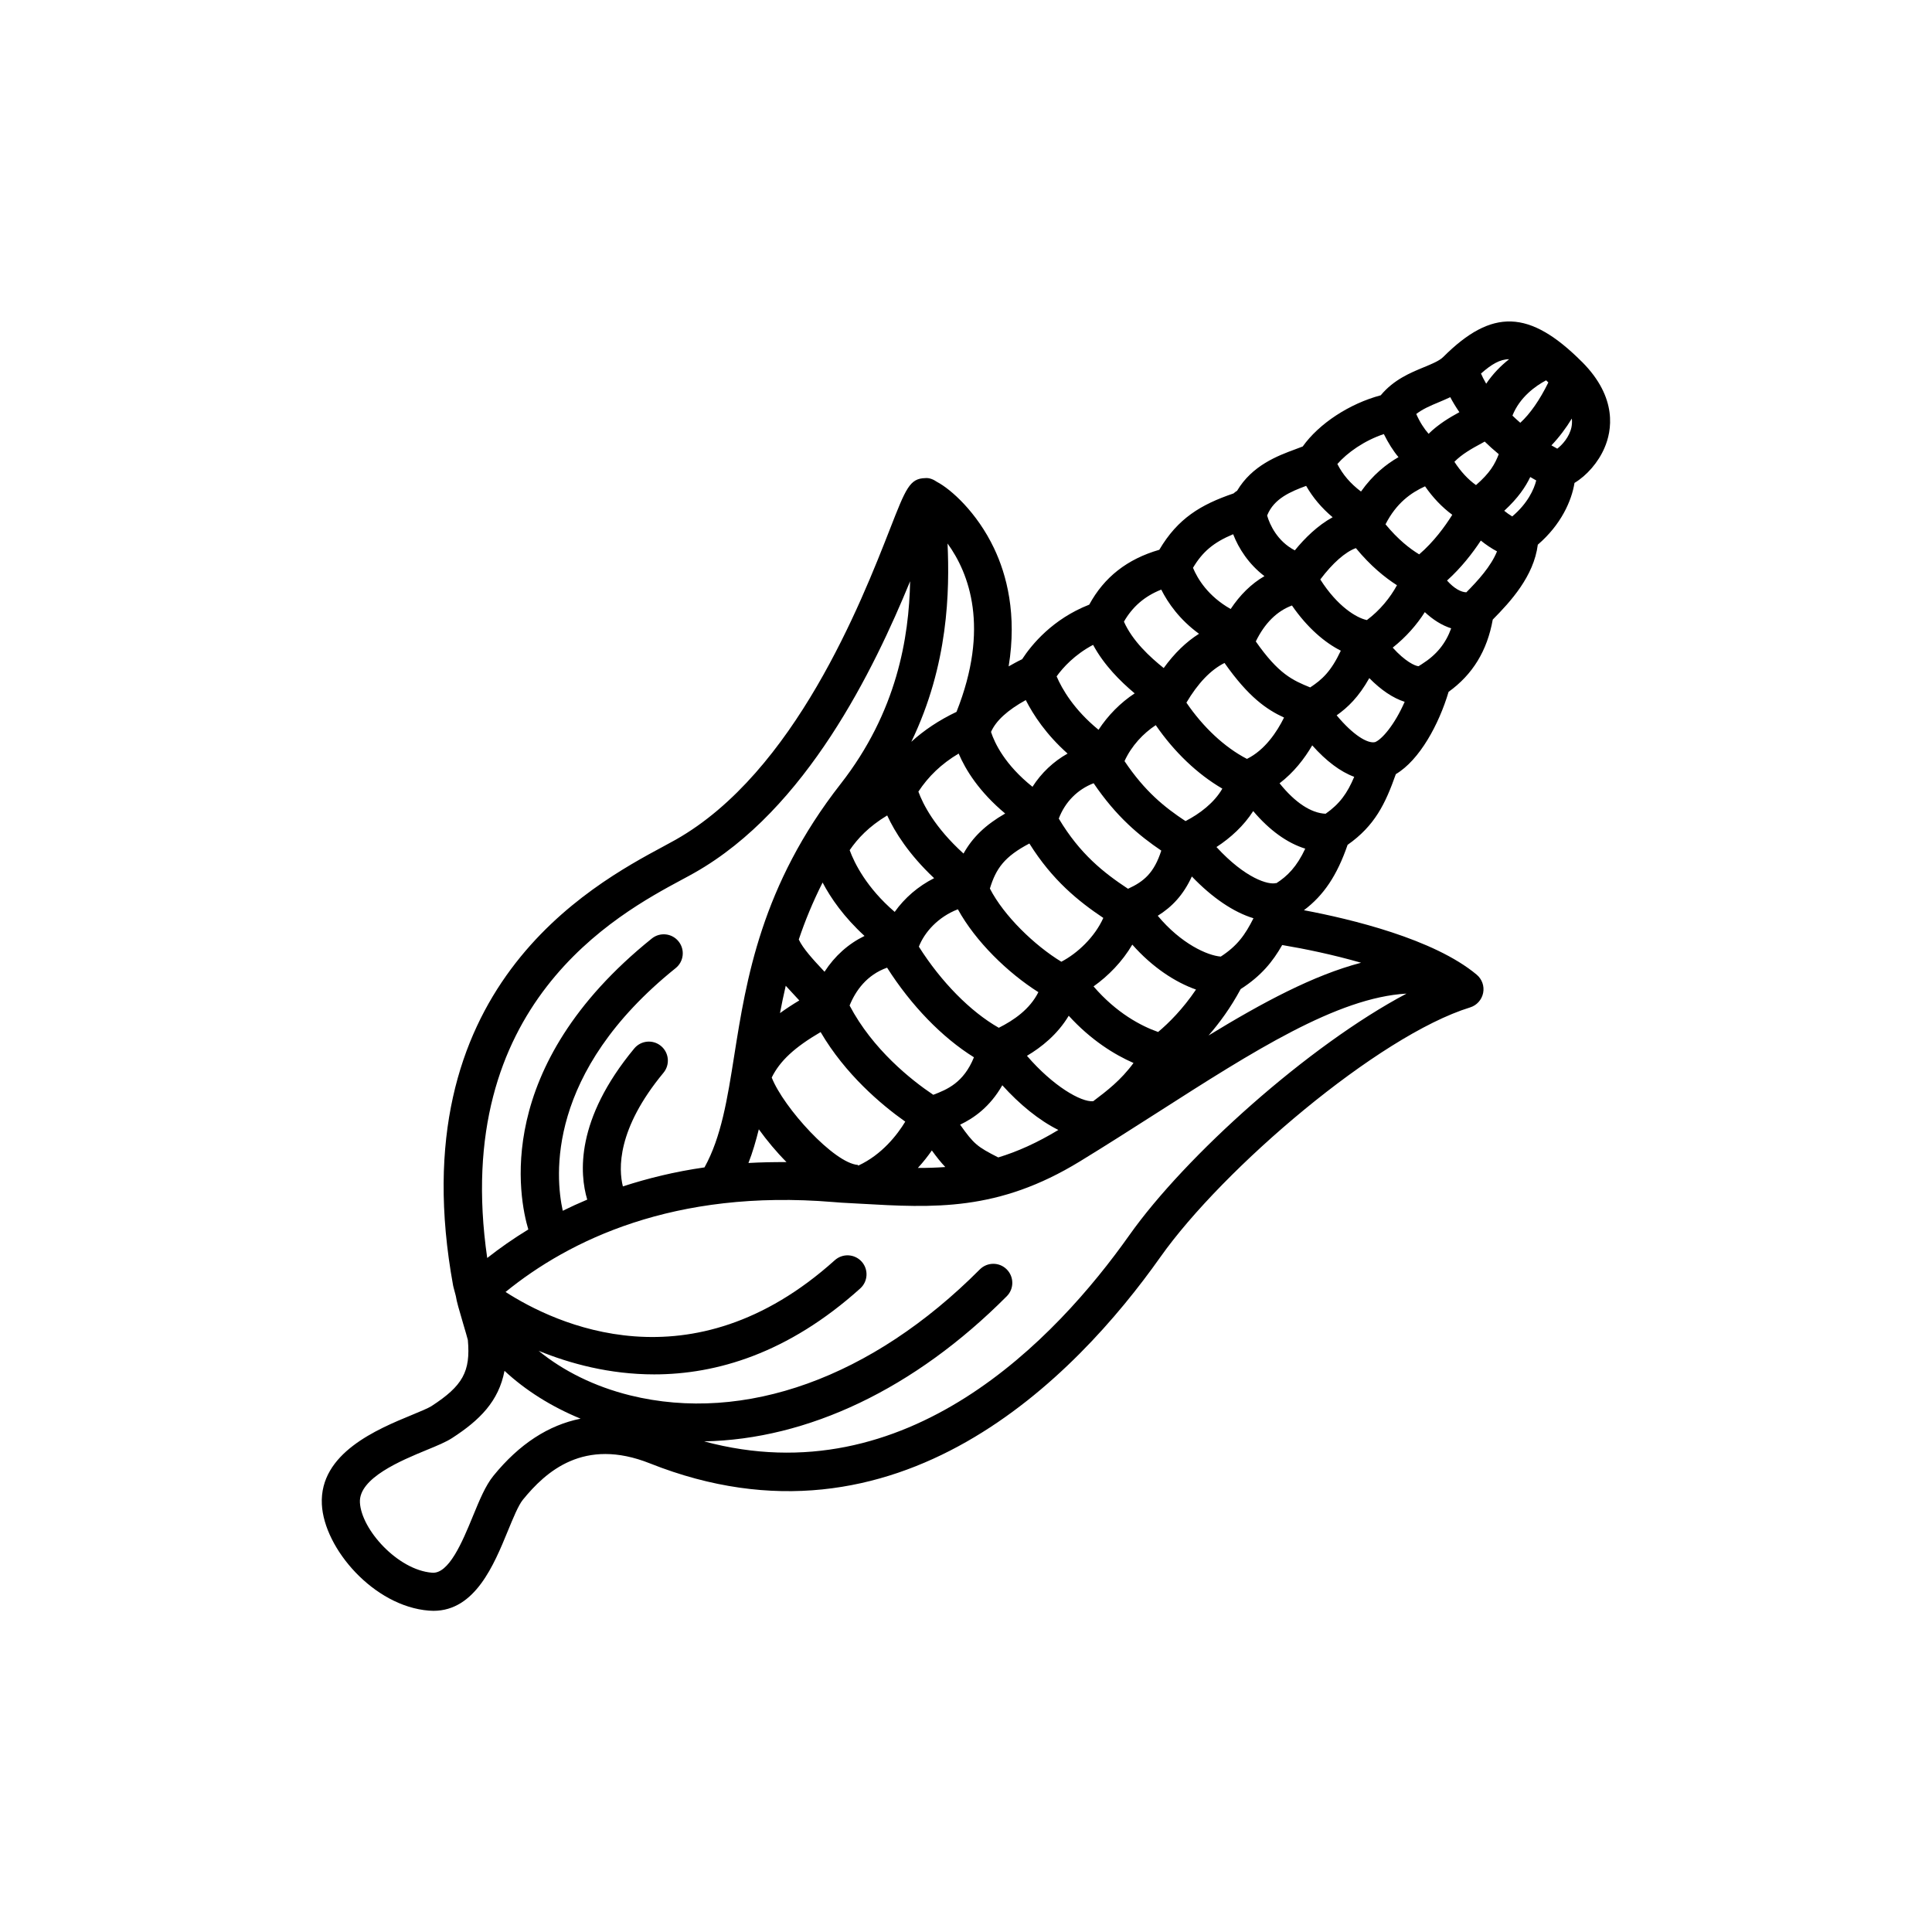<?xml version="1.0" encoding="UTF-8"?>
<!-- Uploaded to: SVG Repo, www.svgrepo.com, Generator: SVG Repo Mixer Tools -->
<svg fill="#000000" width="800px" height="800px" version="1.1" viewBox="144 144 512 512" xmlns="http://www.w3.org/2000/svg">
 <path d="m563.21 239.87c-13.855-13.844-23.801-14.191-36.734-1.27-1.023 1.027-3.019 1.844-5.125 2.715-3.606 1.484-7.992 3.293-11.441 7.441-8.293 2.207-16.375 7.512-20.676 13.566-0.59 0.238-1.25 0.473-1.945 0.734-4.691 1.727-11.457 4.277-15.441 10.992-0.316 0.211-0.648 0.414-0.938 0.711-8.758 2.977-14.816 6.672-19.684 14.938-8.504 2.465-14.605 7.246-18.566 14.539-9.684 3.797-15.242 10.559-17.789 14.465-1.309 0.613-2.414 1.258-3.57 1.898 2.254-13.777-0.523-24.289-3.883-31.332-4.539-9.527-11.453-15.648-15.109-17.562-0.926-0.645-2.035-1.117-3.109-1.004-4.117 0.102-5.125 2.676-9.359 13.512-7.547 19.289-25.223 64.469-56.785 82.324-0.906 0.516-1.977 1.09-3.18 1.738-19.191 10.324-70.156 37.734-55.797 116.41 0.031 0.168 0.07 0.328 0.117 0.5 0.188 0.637 0.348 1.273 0.5 1.879l0.117 0.465c0.195 1.355 0.801 3.41 1.953 7.336 0.523 1.785 1.031 3.465 1.219 4.242 0.75 8.363-1.34 12.148-9.672 17.547-0.84 0.535-3.008 1.43-5.109 2.301-9.191 3.789-24.57 10.137-23.91 23.688 0.574 11.738 13.777 27.051 28.375 28.191 0.414 0.031 0.816 0.051 1.215 0.051 11.02-0.004 16.016-12.191 19.703-21.176 1.371-3.336 2.785-6.793 3.969-8.246 6.074-7.465 16.164-16.625 33.691-9.645 65.602 26.051 112.89-23.055 135.25-54.664 16.629-23.527 57.773-58.672 82.086-66.176 1.773-0.543 3.09-2.012 3.461-3.828 0.367-1.809-0.293-3.672-1.719-4.863-11.336-9.465-33.301-14.723-45.777-17.07 5.266-3.945 8.797-9.25 11.578-17.324 7.211-5.062 10.012-10.887 12.785-18.738 6.309-3.742 11.422-13.211 13.98-21.809 6.387-4.602 10.227-10.891 11.703-19.148 4.727-4.777 10.871-11.477 11.941-19.852 6.184-5.316 8.961-11.633 9.723-16.367 3.199-1.918 6.297-5.406 7.961-9.316 1.902-4.387 3.606-13.191-6.004-22.797zm-18.457 40.988c-0.715-0.434-1.438-0.938-2.117-1.492 3.715-3.422 5.637-6.332 6.898-8.953 0.52 0.316 1.062 0.605 1.582 0.91-0.582 2.356-2.277 6.086-6.363 9.535zm-38.512 27.465-0.145-0.031c-2.59-0.574-7.633-3.531-12.203-10.727 3.231-4.301 6.629-7.309 9.43-8.309 3.906 4.746 7.727 7.82 10.887 9.836-1.742 3.223-4.496 6.652-7.969 9.23zm-79.32 35.383c-3.758 2.102-6.953 5.133-9.301 8.801-7.301-5.828-10.031-11.574-10.992-14.535 1.309-2.969 4.348-5.75 9.211-8.445 2.019 3.957 5.398 9.117 11.082 14.18zm23.367-7.531c4.898 7.113 11.035 12.973 17.645 16.82-2.117 3.707-5.996 6.68-9.766 8.602-5.562-3.68-10.734-7.824-16.156-15.891 1.832-4.059 5.004-7.391 8.277-9.531zm1.465 33.246c-1.891 5.84-4.527 8.16-8.816 10.113-6.379-4.207-12.75-9.199-18.348-18.602 1.656-4.402 4.988-7.742 9.234-9.367 6.051 8.895 12.012 13.84 17.93 17.855zm-17.82 66.242-0.227 0.172c-3.199 0.289-10.641-3.996-17.551-12.035 3.754-2.211 8.082-5.629 11.07-10.617 5.914 6.484 12.121 10.305 17.168 12.516-3.359 4.59-7.078 7.398-10.461 9.965zm-62.566 17.203 0.012-0.145c-6.324-0.414-19.746-15.199-22.863-23.164 2.16-4.398 6.016-7.981 12.957-12.047 6.543 11.18 16.035 19.211 22.43 23.734-2.074 3.422-6.141 8.727-12.402 11.629zm-16.43-44.695c0.293 0.312 0.594 0.656 0.887 0.957-1.84 1.094-3.516 2.207-5.117 3.356 0.453-2.387 0.953-4.793 1.523-7.246 0.879 0.969 1.785 1.949 2.707 2.934zm36.391 25.961c-5.84-3.91-16.062-12.035-22.176-23.66 1.594-3.926 4.551-8.113 9.934-10.031 6.359 10 14.586 18.512 23.02 23.75-2.738 6.758-7.109 8.539-10.777 9.941zm-12.211-74.031c2.035 4.41 5.723 10.305 12.434 16.625-4.211 2.125-7.809 5.223-10.445 8.938-7.438-6.387-10.672-12.902-11.934-16.363 2.133-3.098 5.051-6.246 9.945-9.199zm8.391 34.777c1.477-3.797 5.047-7.859 10.34-9.91 4.68 8.539 13.254 16.859 21.332 21.965-2.242 4.516-6.516 7.453-10.488 9.441-7.551-4.297-15.305-12.203-21.184-21.496zm37.762 3.992c-7.094-4.312-15.219-12.152-18.938-19.391 1.617-5.336 3.883-8.488 10.465-11.941 6.141 9.812 13.035 15.32 19.594 19.723-2.277 5.078-6.84 9.367-11.121 11.609zm-27.215-55.168c1.832 4.312 5.422 10.125 12.328 15.891-5.203 2.996-8.641 6.293-11.039 10.609-7.656-6.941-10.758-13.109-11.961-16.418 2.648-4.012 6.078-7.356 10.672-10.082zm-36.055 34.18c2.176 4.152 5.668 9.164 11.109 14.152-4.293 2.086-7.891 5.305-10.602 9.492-0.074-0.082-0.156-0.172-0.227-0.25-2.852-3.039-5.465-5.898-6.594-8.293 1.648-4.918 3.715-9.953 6.312-15.102zm-16.902 65.395c2.152 2.984 4.641 5.977 7.336 8.691-3.449-0.012-6.832 0.047-10.086 0.238 1.125-2.859 1.98-5.867 2.75-8.93zm45.852 5.606c1.301 1.789 2.418 3.188 3.566 4.394-2.394 0.172-4.805 0.246-7.269 0.238 1.461-1.59 2.676-3.16 3.703-4.633zm17.598 1.848c-5.582-2.836-6.457-3.535-10.105-8.68 3.621-1.727 7.898-4.691 11.18-10.449 4.535 5.039 9.73 9.305 14.855 11.848-5.656 3.418-10.875 5.75-15.93 7.281zm42.363-33.246c-4.504-1.586-11.023-5.008-17.109-12.078 3.883-2.762 7.609-6.531 10.27-11.074 5.352 6.055 11.422 9.984 16.883 11.91-3.519 5.199-7.238 8.895-10.043 11.242zm16.609-19.98c-3.516-0.273-10.508-3.375-16.703-10.816 3.809-2.367 6.805-5.543 9.035-10.414 5.461 5.703 11.129 9.496 16.332 11.07-2.215 4.414-4.285 7.312-8.664 10.16zm14.664-19.492c-1.961 0.578-8.121-1.176-15.805-9.539 3.758-2.445 7.254-5.648 9.734-9.531 4.301 5.082 8.992 8.465 13.793 9.961-2.223 4.769-4.719 7.281-7.703 9.184zm-7.727-32.898c-5.894-3.043-11.594-8.375-16.043-14.906 3.055-5.152 6.43-8.691 10.098-10.516 6.398 9.094 11.18 12.344 15.773 14.469-1.859 3.769-5.062 8.609-9.828 10.953zm16.758-18.941c-4.684-1.906-8.383-3.551-14.414-12.184 2.363-4.84 5.578-8.027 9.582-9.527 4.133 6 8.785 9.879 12.949 11.977-2.606 5.535-4.969 7.66-8.117 9.734zm28.887-35.262c-2.465-1.484-5.613-3.934-8.926-7.965 2.883-5.637 6.711-8.34 10.48-10.066 2.066 2.984 4.504 5.547 7.215 7.543-1.957 3.117-4.914 7.176-8.77 10.488zm9.332-24.531c2.023-2.055 4.586-3.488 7.281-4.941 0.258-0.133 0.504-0.281 0.746-0.418 1.168 1.145 2.414 2.254 3.727 3.34-1.023 2.625-2.273 4.922-6.031 8.191-2.152-1.523-4.098-3.66-5.723-6.172zm8.422-20.695c-0.672-1.145-1.102-2.039-1.375-2.691 2.777-2.457 5.039-3.797 7.453-3.797-2.137 1.676-4.273 3.816-6.078 6.488zm9.039 10.355c-0.734-0.625-1.41-1.258-2.082-1.898 1.93-4.875 6.098-7.856 8.922-9.352 0.195 0.18 0.395 0.379 0.594 0.562-2.258 4.613-4.848 8.332-7.434 10.688zm-21.688-5.41c1.043-0.43 2.086-0.887 3.129-1.375 0.609 1.164 1.406 2.504 2.414 3.977-2.66 1.449-5.559 3.184-8.16 5.727-1.188-1.352-2.328-3.098-3.266-5.25 1.66-1.281 3.644-2.156 5.883-3.078zm-14.473 8.402c1.176 2.371 2.481 4.453 3.883 6.117-3.203 1.832-6.801 4.664-9.941 9.117-2.805-2.121-4.863-4.527-6.258-7.301 2.621-2.996 7.082-6.18 12.316-7.934zm-20.59 13.73c1.77 3.094 4.109 5.871 7.019 8.312-3.949 2.16-7.371 5.527-10.02 8.777-4.613-2.387-6.644-6.785-7.34-9.234l0.02-0.047c1.801-4.469 6.231-6.289 10.32-7.809zm-19.344 12.812c1.461 3.793 4.144 7.957 8.293 11.109-3.496 2.023-6.481 4.992-8.953 8.707-5.984-3.379-8.766-7.984-9.984-10.914 2.512-4.227 5.438-6.731 10.645-8.902zm-19.055 14.676c1.77 3.516 4.82 7.93 10.004 11.707-3.402 2.141-6.523 5.168-9.355 9.082-3.664-2.938-8.258-7.16-10.539-12.293 2.258-3.941 5.465-6.742 9.891-8.496zm-18.062 14.645c2.91 5.391 7.227 9.668 11.02 12.855-3.762 2.469-7.082 5.836-9.578 9.652-6.492-5.301-9.664-10.777-11.109-14.156 1.676-2.332 4.805-5.785 9.668-8.352zm-38.57-26.859c5.707 7.875 11.23 22.32 2.371 44.617-4.644 2.211-8.605 4.863-11.977 7.93 9.902-20.496 10.152-40.082 9.605-52.547zm-70.438 89.105c1.273-0.684 2.41-1.293 3.367-1.84 29.746-16.828 47.648-54.164 57.152-77.258-0.297 14.887-3.461 34.57-18.418 53.707-21.062 26.938-25.008 51.879-28.184 71.918-1.832 11.578-3.43 21.648-7.891 29.703-7.871 1.125-15.02 2.891-21.629 5.039-1.145-4.555-1.652-15.145 10.762-30.121 1.777-2.141 1.477-5.32-0.664-7.094-2.144-1.777-5.32-1.48-7.094 0.672-15.633 18.867-14.484 33.215-12.453 40.043-2.246 0.945-4.402 1.93-6.484 2.957-1.984-8.969-4.5-36.633 29.918-64.305 2.172-1.742 2.516-4.918 0.77-7.082-1.742-2.172-4.914-2.508-7.082-0.77-42.379 34.086-35.164 68.992-32.734 77.109-3.996 2.438-7.621 4.988-10.891 7.559-9.746-67.266 34.59-91.113 51.555-100.24zm-49.91 157.96c-2.121 2.609-3.672 6.398-5.473 10.777-2.793 6.812-6.367 15.32-10.812 14.906-9.059-0.711-18.746-11.441-19.098-18.633-0.316-6.457 10.953-11.109 17.684-13.887 2.867-1.176 5.129-2.117 6.746-3.164 7.305-4.731 12.352-9.734 13.887-17.816 5.527 5.144 12.379 9.48 20.164 12.68-8.477 1.703-16.215 6.672-23.098 15.137zm168.52-63.762c-19.391 27.414-58.91 69.168-112.69 54.641 27.434-0.523 55.723-13.859 80.211-38.465 1.965-1.969 1.953-5.152-0.02-7.125-1.969-1.969-5.16-1.949-7.125 0.02-28.555 28.688-62.332 40.855-92.664 33.379-9.453-2.332-17.809-6.523-24.254-11.809 8.348 3.402 18.816 6.246 30.617 6.246 16.465 0 35.449-5.531 54.609-22.773 2.07-1.859 2.238-5.043 0.379-7.113-1.863-2.066-5.043-2.231-7.117-0.371-38.094 34.273-74.348 16.727-87.254 8.414 16.828-13.668 44.598-27.328 86.836-23.832 0.945 0.082 1.684 0.137 2.191 0.168l4.84 0.266c19.637 1.125 36.602 2.098 58.352-11.211 7.09-4.332 13.977-8.742 20.672-13.02 25.18-16.117 47.5-30.395 65.879-31.441-25.965 13.734-58.641 43.062-73.461 64.027zm20.984-52.918c2.871-3.285 5.863-7.352 8.523-12.305 5.492-3.512 8.535-7.336 11.004-11.672 6.019 1.008 13.496 2.559 20.906 4.691-12.617 3.305-26.07 10.516-40.434 19.285zm31.035-58.77c-3.84-0.152-8.125-2.969-12.203-8.07 3.758-2.863 6.594-6.519 8.652-10.051 3.707 4.16 7.457 6.984 11.129 8.34-1.84 4.371-3.856 7.168-7.578 9.781zm13.113-18.984c-1.988 0.465-5.844-1.867-10.188-7.094 3.008-2.133 5.84-4.871 8.652-9.863 3.074 3.129 6.266 5.289 9.371 6.281-2.715 6.199-6.09 9.996-7.836 10.676zm12.441-20.699-0.926 0.586c-0.941-0.055-3.562-1.27-6.848-4.926 3.57-2.828 6.402-6.09 8.508-9.406 2.188 2.039 4.543 3.516 6.988 4.293-1.457 4.023-3.879 7.019-7.723 9.453zm11.738-19c-1.371-0.023-3.219-0.984-5.117-3.117 3.777-3.406 6.762-7.262 8.957-10.594 1.367 1.109 2.812 2.074 4.289 2.863-1.605 3.973-5.035 7.727-8.129 10.848zm24.102-38.066c-0.52-0.293-1.043-0.574-1.551-0.875 2.055-2.152 3.875-4.594 5.406-7.106 0.082 0.785 0.055 1.566-0.105 2.328-0.574 2.594-2.426 4.625-3.75 5.652z"/>
</svg>